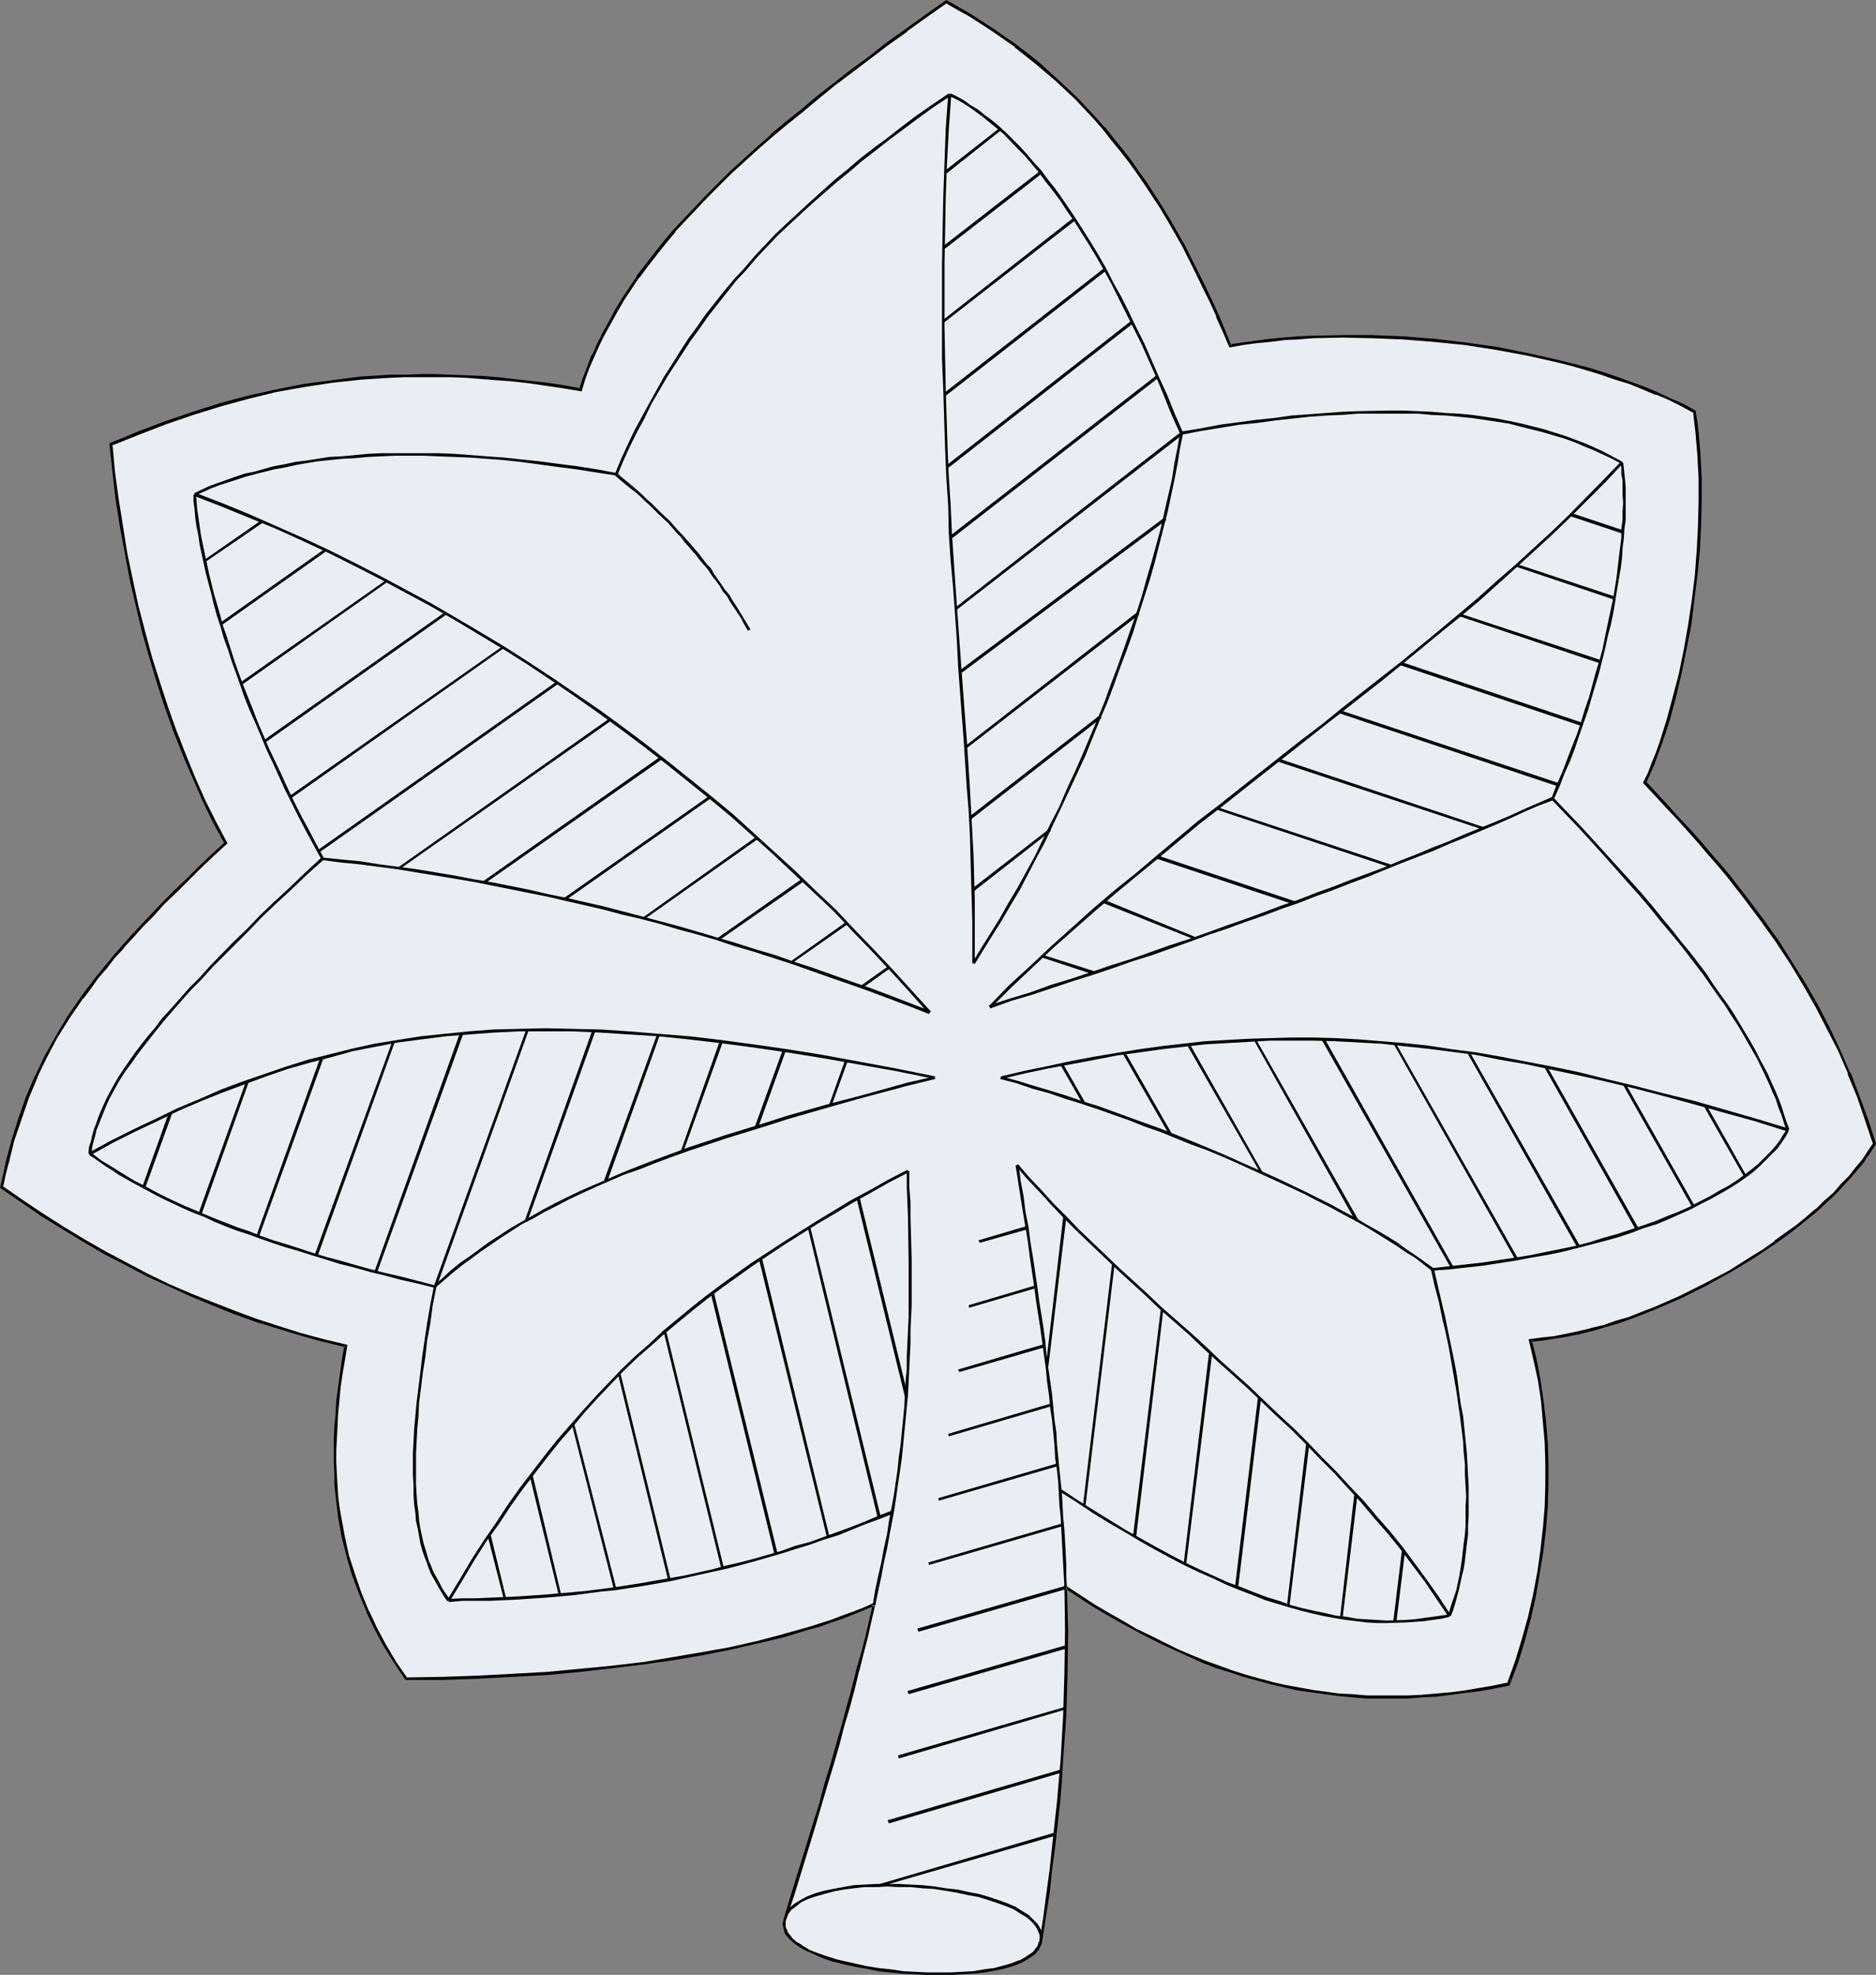 <?xml version="1.0" encoding="UTF-8" standalone="no"?>
<svg
   version="1.0"
   width="129.766mm"
   height="136.556mm"
   id="svg116"
   sodipodi:docname="Badge 086.wmf"
   xmlns:inkscape="http://www.inkscape.org/namespaces/inkscape"
   xmlns:sodipodi="http://sodipodi.sourceforge.net/DTD/sodipodi-0.dtd"
   xmlns="http://www.w3.org/2000/svg"
   xmlns:svg="http://www.w3.org/2000/svg">
  <rect width="100%" height="100%" fill="#808080" stroke="none"/>
  <sodipodi:namedview
     id="namedview116"
     pagecolor="#ffffff"
     bordercolor="#000000"
     borderopacity="0.25"
     inkscape:showpageshadow="2"
     inkscape:pageopacity="0.0"
     inkscape:pagecheckerboard="0"
     inkscape:deskcolor="#d1d1d1"
     inkscape:document-units="mm" />
  <defs
     id="defs1">
    <pattern
       id="WMFhbasepattern"
       patternUnits="userSpaceOnUse"
       width="6"
       height="6"
       x="0"
       y="0" />
  </defs>
  <path
     style="fill:#eaedf2;fill-opacity:1;fill-rule:evenodd;stroke:none"
     d="m 205.232,501.414 1.939,-6.302 1.939,-6.14 1.939,-5.979 1.778,-5.656 1.616,-5.656 1.616,-5.494 1.454,-5.332 1.454,-5.009 1.454,-5.009 1.454,-4.848 1.293,-4.686 1.131,-4.686 1.131,-4.525 1.131,-4.363 0.97,-4.201 0.97,-4.201 -2.747,1.131 -2.747,1.131 -2.747,1.131 -3.07,0.97 -2.909,0.97 -3.07,0.97 -6.464,1.777 -6.787,1.777 -6.949,1.616 -7.272,1.454 -7.595,1.293 -7.918,1.131 -8.08,0.97 -8.403,0.97 -8.726,0.646 -8.888,0.646 -9.05,0.485 -9.373,0.162 -9.534,0.162 -2.747,-4.201 -2.747,-4.363 -2.424,-4.525 -2.101,-4.363 -1.939,-4.686 -1.778,-4.848 -1.454,-4.848 -1.293,-5.171 -0.97,-5.332 -0.323,-2.585 -0.323,-2.909 -0.162,-2.747 -0.162,-2.909 -0.162,-3.07 v -3.07 l 0.162,-3.07 v -3.232 l 0.323,-3.393 0.323,-3.232 0.323,-3.555 0.485,-3.555 0.485,-3.555 0.646,-3.717 -5.818,-1.454 -5.818,-1.616 -5.818,-1.777 -5.818,-1.939 -5.818,-1.939 -5.656,-2.262 -5.818,-2.424 -5.656,-2.424 -5.656,-2.747 -5.494,-2.909 -5.494,-2.909 -5.656,-3.232 -5.333,-3.232 -5.494,-3.393 -5.171,-3.555 -5.333,-3.717 0.646,-3.232 0.808,-3.07 1.454,-5.979 1.778,-5.656 1.939,-5.494 2.262,-5.494 2.586,-5.171 2.909,-5.171 3.07,-5.171 1.778,-2.585 1.778,-2.585 1.939,-2.585 1.939,-2.585 2.262,-2.585 2.101,-2.747 2.424,-2.747 2.424,-2.747 2.586,-2.909 2.747,-2.747 2.909,-2.909 2.909,-3.07 3.07,-3.07 3.232,-3.07 3.555,-3.232 3.394,-3.393 -2.909,-5.494 -2.747,-5.494 -2.586,-5.817 -2.586,-6.14 -2.424,-6.14 -2.262,-6.14 -2.101,-6.464 -1.939,-6.625 -1.939,-6.787 -1.616,-6.625 -1.454,-6.948 -1.454,-6.948 -1.293,-7.11 -0.97,-6.948 -0.97,-7.272 -0.808,-7.11 7.272,-3.07 7.272,-2.585 7.11,-2.585 7.11,-2.101 7.11,-2.101 7.272,-1.616 7.434,-1.454 7.272,-0.97 7.595,-0.808 7.595,-0.485 3.878,-0.162 4.04,-0.162 h 3.878 l 4.04,0.162 4.04,0.162 4.04,0.162 4.202,0.485 4.202,0.323 4.202,0.485 4.363,0.485 4.363,0.808 4.525,0.646 0.97,-2.909 1.131,-3.07 1.293,-2.909 1.293,-2.909 1.454,-2.909 1.616,-2.909 1.616,-3.07 1.778,-2.909 1.939,-2.909 1.939,-2.909 2.262,-3.07 2.262,-2.909 2.424,-3.07 2.586,-2.909 2.747,-3.07 2.747,-2.909 2.909,-3.07 3.232,-3.232 3.232,-3.07 3.394,-3.232 3.555,-3.07 3.555,-3.393 3.878,-3.232 4.04,-3.232 4.202,-3.393 4.202,-3.555 4.525,-3.393 4.686,-3.555 4.848,-3.555 4.848,-3.555 5.171,-3.717 5.333,-3.717 3.232,1.777 3.07,1.777 5.979,3.878 5.818,4.04 5.494,4.363 5.333,4.686 5.01,4.848 4.848,5.171 2.424,2.585 2.262,2.747 2.262,2.909 2.262,2.747 2.101,3.07 2.101,2.909 4.04,6.302 1.939,3.232 3.878,6.787 1.778,3.555 1.778,3.555 1.778,3.555 1.778,3.717 1.778,3.878 1.616,3.878 1.616,3.878 3.394,-0.485 3.394,-0.485 3.555,-0.485 3.717,-0.323 3.717,-0.162 3.878,-0.323 7.757,-0.162 h 7.757 l 8.08,0.485 8.08,0.485 8.242,0.97 8.08,1.293 7.918,1.454 8.08,1.777 3.878,0.97 3.717,0.97 3.878,1.293 3.717,1.131 3.555,1.293 3.555,1.454 3.555,1.293 3.394,1.454 3.394,1.616 3.07,1.777 0.485,2.585 0.323,2.909 0.485,5.817 0.323,5.979 v 6.14 l -0.162,6.464 -0.485,6.302 -0.485,6.625 -0.808,6.464 -0.97,6.464 -1.131,6.464 -1.293,6.302 -1.454,6.302 -1.778,5.979 -1.778,5.656 -0.97,2.747 -1.131,2.585 -0.97,2.585 -1.131,2.585 3.07,3.232 2.909,3.07 2.909,3.07 2.747,3.07 2.586,3.07 2.586,2.909 2.586,3.07 2.424,2.909 4.525,5.817 4.363,5.656 4.04,5.656 3.717,5.656 3.394,5.656 3.232,5.656 2.909,5.656 2.747,5.817 2.586,5.979 2.424,5.979 2.262,5.979 2.101,6.302 -1.454,2.101 -1.454,2.262 -1.778,2.262 -1.778,2.262 -2.101,2.101 -2.101,2.262 -2.262,2.101 -2.424,2.101 -2.424,2.262 -2.747,1.939 -2.747,2.101 -2.747,2.101 -2.909,1.939 -2.909,1.939 -6.141,3.717 -6.464,3.555 -6.464,3.232 -6.626,2.909 -3.394,1.293 -3.232,1.293 -3.394,1.131 -3.394,0.97 -3.232,0.808 -3.232,0.808 -3.232,0.808 -3.232,0.485 -3.07,0.485 -3.07,0.323 1.131,5.171 1.131,5.171 0.808,5.332 0.646,5.494 0.323,5.494 0.162,5.494 v 5.656 l -0.162,5.656 -0.323,5.817 -0.808,5.656 -0.808,5.817 -1.131,5.817 -1.293,5.817 -1.616,5.817 -1.778,5.817 -1.939,5.817 -3.878,0.646 -3.878,0.808 -3.717,0.485 -3.878,0.485 -3.555,0.323 -3.717,0.323 -3.717,0.162 -3.717,0.162 h -3.555 l -3.555,-0.162 -3.717,-0.162 -3.555,-0.323 -3.555,-0.485 -3.555,-0.485 -3.555,-0.646 -3.555,-0.646 -3.394,-0.808 -3.555,-0.97 -3.555,-0.97 -3.555,-1.131 -3.555,-1.293 -3.394,-1.293 -3.717,-1.454 -3.394,-1.454 -3.555,-1.777 -3.555,-1.777 -3.717,-1.939 -3.555,-1.939 -3.717,-2.101 -3.555,-2.101 -3.717,-2.424 -3.717,-2.424 0.162,11.311 v 10.988 l -0.485,11.15 -0.646,11.311 -0.485,5.656 -0.485,5.656 -0.485,5.817 -0.646,5.979 -0.808,5.979 -0.808,6.14 -0.808,6.14 -0.97,6.302 -0.162,0.646 -0.323,0.646 -0.323,0.646 -0.485,0.485 -0.485,0.646 -0.646,0.485 -1.293,0.97 -1.778,0.97 -2.101,0.808 -2.101,0.485 -2.586,0.646 -2.586,0.485 -2.747,0.323 -2.909,0.162 -3.07,0.162 h -6.141 l -6.464,-0.323 -3.07,-0.323 -3.232,-0.485 -2.909,-0.485 -3.07,-0.485 -2.747,-0.646 -2.747,-0.808 -2.586,-0.808 -2.262,-0.808 -2.101,-0.97 -1.778,-0.97 -1.454,-1.131 -1.293,-0.97 -0.97,-1.293 -0.323,-0.485 -0.162,-0.646 -0.162,-0.646 v -0.646 -0.646 z"
     id="path1" />
  <path
     style="fill:#000000;fill-opacity:1;fill-rule:evenodd;stroke:none"
     d="m 205.555,501.576 2.101,-6.302 3.717,-12.119 1.778,-5.817 1.616,-5.494 1.616,-5.494 1.616,-5.332 1.454,-5.009 1.293,-5.009 1.454,-4.848 1.293,-4.848 v 0 l 1.131,-4.686 v 0.162 l 1.131,-4.525 v 0 l 1.131,-4.363 0.97,-4.363 1.131,-4.848 -3.232,1.454 -2.909,1.131 -2.747,0.97 -2.909,1.131 -3.07,0.97 -3.07,0.97 -6.464,1.777 h 0.162 l -6.787,1.777 -7.11,1.616 -7.272,1.293 -7.595,1.293 -7.757,1.293 -8.242,0.97 -8.403,0.808 -8.565,0.808 v 0 l -8.888,0.485 -9.05,0.485 -9.373,0.323 -9.534,0.162 0.323,0.162 -2.909,-4.201 -2.586,-4.363 -2.424,-4.525 -2.101,-4.525 v 0.162 l -1.939,-4.686 -1.616,-4.686 -1.616,-5.009 v 0.162 l -1.131,-5.171 -0.97,-5.332 -0.485,-2.747 -0.323,-2.747 -0.162,-2.909 v 0.162 l -0.162,-2.909 -0.162,-3.07 v -3.07 l 0.162,-3.07 0.162,-3.232 0.162,-3.393 v 0.162 l 0.323,-3.393 0.323,-3.555 0.485,-3.393 0.646,-3.717 0.646,-4.04 -6.141,-1.454 v 0 l -5.979,-1.616 -5.656,-1.777 -5.979,-1.939 -5.656,-2.101 -5.818,-2.262 -5.656,-2.262 v 0 l -5.656,-2.424 v 0 l -5.656,-2.747 -5.494,-2.909 -5.494,-2.909 -5.656,-3.232 -5.333,-3.232 -5.333,-3.393 -5.333,-3.555 -5.333,-3.717 0.162,0.323 0.646,-3.07 0.808,-3.232 v 0.162 l 1.454,-5.979 1.939,-5.656 1.939,-5.656 2.262,-5.332 -0.162,0.162 2.586,-5.332 2.747,-5.171 3.232,-5.171 1.778,-2.585 1.778,-2.585 v 0.162 l 1.939,-2.585 1.939,-2.747 2.262,-2.585 2.101,-2.747 2.424,-2.585 h -0.162 l 2.586,-2.747 2.586,-2.909 2.747,-2.747 2.747,-3.07 3.07,-2.909 3.07,-3.07 3.232,-3.232 3.394,-3.232 3.717,-3.393 -3.07,-5.817 -2.747,-5.494 v 0 l -2.586,-5.817 v 0 l -2.424,-5.979 -2.424,-6.14 -2.262,-6.302 -2.101,-6.464 -2.101,-6.625 -1.778,-6.625 v 0 l -1.778,-6.787 -1.454,-6.787 -1.454,-6.948 -1.131,-7.11 -1.131,-7.11 -0.97,-7.11 -0.646,-7.11 -0.323,0.323 7.272,-2.909 7.11,-2.747 7.11,-2.424 7.272,-2.262 7.11,-1.939 v 0 l 7.272,-1.777 7.272,-1.293 7.434,-1.131 7.434,-0.808 v 0 l 7.595,-0.485 3.878,-0.162 h 4.04 3.878 4.04 l 4.04,0.162 4.04,0.323 v 0 l 4.04,0.323 4.363,0.323 4.202,0.485 4.363,0.646 4.363,0.646 4.848,0.808 0.97,-3.232 1.131,-3.07 1.293,-2.909 v 0 l 1.293,-2.909 1.454,-2.909 1.616,-2.909 1.616,-2.909 1.778,-3.07 1.939,-2.909 1.939,-2.909 v 0.162 l 2.262,-3.07 2.262,-2.909 2.424,-3.07 2.586,-3.07 h -0.162 l 2.747,-2.909 2.909,-3.07 2.909,-3.07 3.07,-3.07 3.232,-3.232 3.394,-3.07 3.555,-3.232 3.717,-3.232 v 0 l 3.878,-3.232 4.04,-3.232 4.04,-3.393 4.363,-3.555 4.525,-3.393 4.686,-3.555 4.686,-3.555 5.01,-3.555 h -0.162 l 5.171,-3.717 5.333,-3.717 h -0.323 l 3.07,1.777 3.232,1.777 5.979,3.878 5.818,4.04 h -0.162 l 5.494,4.363 5.333,4.525 v 0 l 5.171,4.848 4.848,5.171 2.262,2.585 v 0 l 2.262,2.909 2.262,2.747 2.262,2.909 v 0 l 2.101,2.909 2.101,3.07 4.04,6.14 1.939,3.232 3.878,6.787 1.778,3.555 1.778,3.555 1.778,3.717 1.778,3.555 v 0 l 1.778,3.878 h -0.162 l 1.778,3.878 1.778,4.201 3.555,-0.646 3.555,-0.485 3.555,-0.323 3.717,-0.485 h -0.162 l 3.717,-0.162 3.878,-0.323 7.757,-0.162 7.757,0.162 8.08,0.323 8.08,0.646 v 0 l 8.08,0.808 8.242,1.293 7.918,1.454 7.918,1.777 3.878,0.97 v 0 l 3.878,1.131 3.717,1.131 3.717,1.293 3.717,1.131 3.555,1.454 3.394,1.454 v -0.162 l 3.394,1.454 -3.07,-2.101 v 0 l -3.555,-1.454 -3.555,-1.293 -3.555,-1.293 -3.878,-1.293 -3.717,-1.131 -3.878,-0.97 v 0 l -3.878,-0.97 -7.918,-1.777 -8.08,-1.616 -8.08,-1.131 -8.08,-0.97 h -0.162 l -8.08,-0.646 -8.08,-0.323 h -7.757 l -7.757,0.162 -3.878,0.162 -3.717,0.323 v 0 l -3.717,0.323 -3.555,0.485 -3.555,0.485 -3.394,0.485 0.485,0.323 -1.616,-4.04 -1.616,-3.878 v 0 l -1.778,-3.878 v 0 l -1.778,-3.717 -1.778,-3.555 -1.778,-3.555 -1.778,-3.555 -3.878,-6.787 -1.939,-3.232 -4.04,-6.302 -2.101,-2.909 -2.101,-3.07 v 0 l -2.262,-2.909 -2.262,-2.747 -2.262,-2.909 h -0.162 l -2.262,-2.585 -4.848,-5.171 -5.171,-4.848 v 0 l -5.171,-4.686 -5.656,-4.363 v 0 L 259.853,7.595 253.873,3.717 250.803,1.939 247.409,0 l -5.494,3.878 -5.171,3.717 v 0 l -5.01,3.555 -4.686,3.717 -4.686,3.393 -4.525,3.555 -4.363,3.393 -4.04,3.393 -4.04,3.232 -3.878,3.232 v 0.162 l -3.717,3.232 -3.555,3.232 -3.394,3.07 -3.232,3.232 -3.07,3.07 -2.909,3.07 -2.909,3.07 -2.747,2.909 v 0 l -2.586,3.07 -2.424,3.07 -2.262,2.909 -2.262,2.909 v 0.162 l -1.939,2.909 -1.939,2.909 -1.778,2.909 -1.616,3.07 -1.616,2.909 -1.454,2.909 -1.293,2.909 h -0.162 l -1.131,3.07 -1.131,2.909 -0.97,2.909 0.323,-0.162 -4.363,-0.808 -4.363,-0.646 -4.363,-0.485 -4.363,-0.485 -4.202,-0.485 -4.04,-0.323 h -0.162 l -4.04,-0.162 -4.04,-0.162 -4.04,-0.162 h -3.878 l -4.04,0.162 h -3.878 l -7.595,0.485 h -0.162 l -7.434,0.97 -7.434,0.97 -7.272,1.454 -7.272,1.616 v 0 l -7.272,1.939 -7.11,2.262 -7.11,2.424 -7.272,2.747 -7.434,3.07 0.808,7.595 0.808,7.11 1.131,7.11 1.293,6.948 1.293,6.948 1.616,6.948 1.616,6.787 v 0 l 1.939,6.787 1.939,6.464 2.101,6.464 2.262,6.302 2.424,6.14 2.586,5.979 v 0 l 2.586,5.979 v 0 l 2.747,5.656 2.909,5.332 0.162,-0.323 -3.555,3.232 -3.394,3.232 -3.232,3.232 -3.232,3.07 -2.909,2.909 -2.747,2.909 -2.747,2.909 -2.586,2.747 -2.586,2.909 v 0 l -2.262,2.585 -2.262,2.747 -2.101,2.585 -2.101,2.747 -1.939,2.585 v 0 l -1.778,2.585 -1.778,2.585 -3.07,5.171 -2.909,5.171 -2.424,5.171 -0.162,0.162 -2.262,5.332 -1.939,5.494 -1.778,5.656 -1.616,5.979 V 303.951 L 0.808,307.021 0,310.415 l 5.656,3.878 5.171,3.555 5.494,3.393 5.333,3.232 5.494,3.232 5.656,2.909 5.494,2.909 5.656,2.585 v 0 l 5.656,2.585 v 0 l 5.818,2.424 5.656,2.262 5.818,2.101 5.818,1.777 5.818,1.777 5.818,1.616 h 0.162 l 5.818,1.454 -0.323,-0.485 -0.646,3.878 -0.485,3.555 -0.485,3.555 -0.485,3.393 -0.162,3.393 v 0 l -0.323,3.393 -0.162,3.232 v 3.07 3.07 l 0.162,3.07 v 2.909 0 l 0.323,2.909 0.323,2.747 0.323,2.747 0.97,5.332 1.293,5.009 v 0.162 l 1.454,4.848 1.778,4.686 1.939,4.686 v 0.162 l 2.101,4.363 2.424,4.525 2.747,4.363 2.909,4.363 h 9.696 l 9.373,-0.323 9.05,-0.485 8.888,-0.485 h 0.162 l 8.565,-0.808 8.403,-0.97 8.08,-0.97 7.918,-1.131 7.595,-1.293 7.272,-1.454 7.11,-1.616 6.787,-1.616 v 0 l 6.302,-1.939 3.07,-0.808 3.07,-1.131 2.909,-0.97 2.909,-1.131 2.747,-1.131 2.747,-1.131 -0.485,-0.323 -0.97,4.201 -0.97,4.201 -1.131,4.363 v 0 l -1.293,4.363 v 0.162 l -1.131,4.525 v 0 l -1.293,4.686 -1.293,4.848 -1.454,5.009 -1.454,5.171 -1.616,5.171 -1.454,5.494 -1.778,5.656 -1.778,5.817 -3.717,11.958 -1.939,6.464 z"
     id="path2" />
  <path
     style="fill:#000000;fill-opacity:1;fill-rule:evenodd;stroke:none"
     d="m 436.32,104.549 v 0 l 3.232,1.616 3.232,1.777 -0.162,-0.323 0.323,2.747 0.323,2.747 0.485,5.817 v 0 l 0.323,5.979 v 6.14 l -0.162,6.464 -0.323,6.302 v 0 l -0.485,6.464 -0.808,6.625 -0.97,6.464 -1.131,6.464 -1.293,6.302 -1.616,6.14 v 0 l -1.616,5.979 -1.778,5.656 -0.97,2.747 -1.131,2.747 -0.97,2.585 v 0 l -1.293,2.585 6.141,6.625 2.909,3.07 2.747,3.07 v 0 l 2.586,2.909 2.586,3.07 2.586,2.909 2.424,2.909 4.525,5.817 4.363,5.817 v 0 l 4.04,5.656 3.717,5.656 3.394,5.656 3.232,5.656 2.909,5.656 2.909,5.656 v 0 l 2.586,5.979 h -0.162 l 2.424,5.817 2.101,6.14 2.101,6.302 0.162,-0.323 -1.454,2.101 -1.454,2.262 v 0 l -1.778,2.101 -1.778,2.262 v 0 l -2.101,2.101 -1.939,2.262 -2.424,2.101 -2.262,2.262 v -0.162 l -2.586,2.262 -2.586,2.101 -2.747,1.939 -2.909,2.101 h 0.162 l -2.909,2.101 -2.909,1.777 -6.141,3.878 -6.464,3.393 -6.464,3.232 v 0 l -6.626,2.909 v 0 l -3.394,1.293 -3.232,1.293 -3.394,0.97 -3.232,1.131 -3.394,0.808 h 0.162 l -3.394,0.808 -3.07,0.646 -3.232,0.646 -3.07,0.323 -3.555,0.485 1.293,5.494 1.131,5.171 0.808,5.332 0.485,5.494 v 0 l 0.485,5.494 0.162,5.494 v 5.656 l -0.162,5.656 -0.485,5.817 v -0.162 l -0.646,5.817 -0.808,5.656 -1.131,5.979 -1.293,5.656 v 0 l -1.616,5.817 -1.778,5.817 -2.101,5.817 0.323,-0.323 -3.878,0.808 -3.717,0.646 -3.878,0.646 -3.717,0.485 -3.717,0.323 -3.717,0.323 h 0.162 l -3.717,0.162 h -3.717 -3.555 -3.555 l -3.717,-0.323 h 0.162 l -3.555,-0.162 -3.555,-0.485 -3.555,-0.485 -3.555,-0.646 -3.555,-0.646 -3.555,-0.808 h 0.162 l -3.717,-0.97 -3.394,-0.97 -3.555,-1.131 -3.555,-1.293 -3.555,-1.293 -3.555,-1.454 v 0 l -3.394,-1.454 v 0 l -3.555,-1.777 -3.555,-1.777 -3.717,-1.777 -3.555,-2.101 -3.717,-2.101 -3.555,-2.101 -3.717,-2.424 -4.202,-2.747 0.162,11.958 -0.162,10.988 -0.323,11.15 -0.646,11.311 -0.485,5.656 v 0 l -0.485,5.656 -0.646,5.817 -0.646,5.979 -0.646,5.979 -0.808,5.979 -0.808,6.14 -0.97,6.302 v 0 l -0.323,0.646 -0.162,0.646 v 0 l -0.323,0.646 v -0.162 l -0.485,0.646 -0.485,0.646 0.162,-0.162 -0.646,0.485 v 0 l -1.454,0.97 -1.616,0.97 v -0.162 l -1.939,0.808 -2.262,0.646 v 0 l -2.424,0.646 -2.586,0.323 -2.747,0.485 v 0 l -2.909,0.162 -3.07,0.162 h -6.141 l -6.464,-0.323 h 0.162 l -3.232,-0.485 -3.07,-0.323 -3.07,-0.485 -2.909,-0.646 -2.909,-0.646 -2.747,-0.646 h 0.162 l -2.586,-0.808 -2.262,-0.808 v 0 l -2.101,-0.808 h 0.162 l -1.939,-1.131 h 0.162 l -1.616,-0.97 v 0 l -1.293,-1.131 h 0.162 l -0.97,-1.131 v 0 l -0.323,-0.646 0.162,0.162 -0.323,-0.646 v 0 l -0.162,-0.485 v -0.808 0.162 -0.646 0 l 0.162,-0.646 -0.646,-0.162 -0.162,0.646 -0.162,0.808 0.162,0.646 0.162,0.808 0.162,0.485 v 0.162 l 0.323,0.646 0.97,1.131 v 0 l 1.293,1.131 v 0 l 1.616,1.131 v 0 l 1.778,0.97 h 0.162 l 2.101,0.97 v 0 l 2.262,0.97 2.424,0.808 h 0.162 l 2.586,0.646 2.909,0.646 2.909,0.485 3.07,0.646 3.07,0.323 3.232,0.323 v 0 l 6.464,0.323 h 6.141 l 3.07,-0.162 2.909,-0.162 h 0.162 l 2.747,-0.323 2.586,-0.485 2.424,-0.485 v 0 l 2.262,-0.646 2.101,-0.808 v 0 l 1.778,-0.97 1.454,-0.97 v 0 l 0.646,-0.485 0.485,-0.646 0.485,-0.485 v -0.162 l 0.323,-0.646 0.323,-0.646 0.162,-0.646 v -0.162 l 0.97,-6.302 0.97,-6.14 0.646,-6.14 0.808,-5.979 0.646,-5.817 0.646,-5.817 0.485,-5.817 v 0 l 0.323,-5.656 0.808,-11.311 0.323,-11.15 0.162,-10.988 -0.323,-11.311 -0.485,0.323 3.717,2.424 3.717,2.424 3.555,2.101 3.717,2.101 3.555,1.939 3.717,1.939 3.555,1.777 3.555,1.616 v 0 l 3.555,1.616 v 0 l 3.555,1.616 3.394,1.293 3.717,1.131 3.394,1.131 3.555,0.97 3.555,0.97 v 0 l 3.555,0.808 3.555,0.808 3.555,0.485 3.555,0.485 3.555,0.485 3.555,0.323 v 0 l 3.717,0.323 h 3.555 3.555 3.717 l 3.717,-0.323 v 0 l 3.717,-0.162 3.717,-0.485 3.717,-0.485 3.878,-0.485 3.717,-0.646 4.04,-0.808 2.262,-5.979 1.778,-5.817 1.616,-5.979 v 0 l 1.293,-5.817 0.97,-5.817 0.97,-5.817 0.646,-5.656 v 0 l 0.485,-5.817 0.162,-5.656 v -5.656 l -0.162,-5.494 -0.485,-5.494 v -0.162 l -0.646,-5.332 -0.808,-5.494 -0.97,-5.171 -1.293,-5.171 -0.162,0.485 3.07,-0.323 3.07,-0.485 3.07,-0.485 3.232,-0.646 3.232,-0.808 h 0.162 l 3.232,-0.97 3.394,-0.97 3.232,-1.131 3.394,-1.293 3.232,-1.293 v 0 l 6.787,-2.909 v 0 l 6.464,-3.232 6.464,-3.555 6.141,-3.717 2.909,-1.939 2.909,-1.939 v 0 l 2.909,-2.101 2.747,-2.101 2.586,-2.101 2.586,-2.101 v 0 l 2.424,-2.262 2.262,-2.101 2.101,-2.262 1.939,-2.101 v 0 l 1.939,-2.262 1.778,-2.101 v -0.162 l 1.454,-2.101 1.454,-2.262 -2.101,-6.464 -2.262,-6.14 -2.262,-5.979 h -0.162 l -2.586,-5.979 v 0 l -2.747,-5.817 -2.909,-5.656 -3.232,-5.656 -3.555,-5.656 -3.555,-5.656 -4.04,-5.656 v 0 l -4.363,-5.817 -4.525,-5.817 -2.424,-2.909 -2.586,-2.909 -2.586,-3.07 -2.586,-2.909 v 0 l -2.909,-3.07 -2.747,-3.07 -5.979,-6.464 v 0.485 l 1.131,-2.585 v 0 l 1.131,-2.585 0.97,-2.747 0.97,-2.585 1.939,-5.817 1.616,-5.979 v 0 l 1.454,-6.14 1.293,-6.302 1.293,-6.464 0.808,-6.625 0.808,-6.464 0.646,-6.464 v -0.162 l 0.323,-6.302 0.162,-6.464 v -6.14 l -0.323,-5.979 v -0.162 l -0.485,-5.817 -0.323,-2.747 -0.485,-2.909 -3.232,-1.777 -3.394,-1.454 v 0 l -3.394,-1.616 z"
     id="path3" />
  <path
     style="fill:#000000;fill-opacity:1;fill-rule:evenodd;stroke:none"
     d="m 228.825,419.488 0.808,-3.878 0.808,-3.717 0.646,-3.555 0.808,-3.555 0.646,-3.555 0.646,-3.393 0.646,-3.393 0.485,-3.393 0.485,-3.393 0.485,-3.232 0.485,-3.393 0.323,-3.232 0.323,-3.393 0.323,-3.232 0.323,-3.393 0.323,-3.393 0.162,-3.232 0.162,-3.393 0.162,-3.393 0.162,-3.232 v -3.555 l 0.162,-3.393 0.162,-3.555 v -10.988 l -0.323,-11.473 v -4.04 l -0.323,-4.04 v -4.04 h -0.646 v 4.04 l 0.162,4.04 0.162,4.04 0.162,11.473 v 10.988 3.555 l -0.162,3.393 -0.162,3.555 -0.162,3.232 v 3.393 l -0.323,3.393 -0.162,3.232 -0.162,3.232 -0.323,3.393 -0.323,3.232 -0.323,3.393 -0.485,3.232 -0.323,3.393 -0.485,3.232 -0.485,3.393 -0.646,3.393 -0.646,3.393 -0.485,3.393 -0.808,3.555 -0.646,3.555 -0.808,3.555 -0.808,3.717 -0.646,3.878 z"
     id="path4" />
  <path
     style="fill:#000000;fill-opacity:1;fill-rule:evenodd;stroke:none"
     d="m 237.229,305.728 -5.01,2.585 -4.848,2.747 -4.848,2.585 -4.525,2.747 -4.525,2.747 -4.363,2.747 -4.363,2.747 -8.403,5.494 -7.918,5.656 -3.878,2.909 -3.878,3.07 -3.717,3.07 -3.717,3.07 -3.394,3.232 -3.717,3.232 -3.555,3.393 -3.394,3.555 -3.394,3.555 -3.232,3.555 -3.394,3.878 -3.394,3.878 -3.232,4.04 -3.232,4.201 -3.232,4.201 -3.232,4.525 -3.07,4.686 -3.232,4.686 -3.232,5.009 -3.07,5.171 -3.232,5.332 0.646,0.323 3.232,-5.332 3.07,-5.171 3.07,-4.848 3.394,-4.686 3.07,-4.686 3.232,-4.525 3.232,-4.201 3.232,-4.201 3.232,-4.04 3.394,-3.878 3.232,-3.878 3.232,-3.555 3.394,-3.555 3.394,-3.555 3.555,-3.393 3.717,-3.232 3.394,-3.07 3.717,-3.07 3.717,-3.07 3.878,-3.07 3.878,-2.909 7.918,-5.656 8.242,-5.494 4.363,-2.747 4.363,-2.747 4.686,-2.747 4.525,-2.747 4.686,-2.585 4.848,-2.747 5.01,-2.585 z"
     id="path5" />
  <path
     style="fill:#000000;fill-opacity:1;fill-rule:evenodd;stroke:none"
     d="m 233.189,394.765 -3.717,1.454 -3.394,1.454 -3.717,1.454 -3.555,1.293 -3.555,1.293 -3.555,1.293 -3.717,0.97 -3.555,1.293 -7.272,2.101 -3.717,0.97 -3.555,0.808 -3.555,0.97 -7.272,1.616 -3.717,0.646 -3.717,0.646 -3.555,0.646 -7.272,1.131 -3.717,0.485 -3.717,0.485 -3.555,0.323 -3.717,0.323 -3.555,0.323 -7.272,0.485 -3.555,0.162 -3.555,0.162 -3.717,0.162 h -3.555 l -3.555,0.162 v 0.808 l 3.555,-0.323 h 3.555 3.717 l 3.555,-0.162 3.555,-0.162 7.272,-0.485 3.717,-0.323 3.555,-0.323 3.717,-0.485 3.717,-0.485 3.555,-0.323 7.272,-1.131 3.717,-0.646 3.717,-0.646 3.555,-0.808 7.272,-1.616 3.717,-0.808 3.717,-0.97 3.555,-0.97 7.272,-2.101 3.555,-1.131 3.717,-1.131 3.555,-1.293 3.717,-1.131 3.555,-1.454 3.555,-1.454 3.555,-1.293 3.717,-1.454 z"
     id="path6" />
  <path
     style="fill:#000000;fill-opacity:1;fill-rule:evenodd;stroke:none"
     d="m 117.645,418.034 -0.808,-1.131 -0.808,-1.131 -0.646,-1.131 -0.646,-1.293 -1.454,-2.585 -0.485,-1.293 -0.646,-1.454 -0.485,-1.616 -0.485,-1.616 -0.485,-1.616 -0.808,-3.717 -0.323,-2.101 -0.162,-2.101 -0.323,-2.262 -0.162,-2.262 -0.162,-2.585 v -2.585 -5.817 l 0.162,-3.07 0.162,-3.232 0.323,-3.393 0.162,-3.555 0.485,-3.717 0.485,-4.04 0.646,-4.04 0.485,-4.363 0.808,-4.363 0.646,-4.848 0.97,-4.848 -0.646,-0.162 -0.97,5.009 -0.808,4.686 -0.646,4.363 -0.646,4.363 -0.485,4.201 -0.485,3.878 -0.485,3.878 -0.323,3.555 -0.323,3.393 -0.162,3.232 -0.162,3.07 v 5.817 l 0.162,2.585 v 2.585 l 0.162,2.424 0.323,2.262 0.162,2.101 0.485,2.101 0.646,3.717 0.485,1.778 0.485,1.454 0.646,1.616 0.485,1.454 0.646,1.616 1.454,2.585 0.646,1.131 0.646,1.131 0.808,1.293 0.808,1.131 z"
     id="path7" />
  <path
     style="fill:#000000;fill-opacity:1;fill-rule:evenodd;stroke:none"
     d="m 113.766,335.946 -4.363,-1.131 -4.363,-1.131 -4.202,-0.97 -3.878,-0.97 -4.04,-1.131 -3.878,-1.131 -3.717,-0.97 -3.717,-1.131 -3.394,-1.131 -3.555,-1.131 -3.232,-0.97 -3.232,-1.131 -3.232,-1.293 -2.909,-0.97 -2.909,-1.131 -2.909,-1.131 -2.747,-1.131 -2.586,-1.131 -2.424,-0.97 -2.424,-1.131 -2.424,-1.131 -2.262,-1.131 -2.101,-1.131 -2.101,-1.131 -1.939,-0.97 -3.717,-2.262 -1.778,-1.131 -1.616,-0.97 -1.616,-0.97 -1.454,-1.131 -1.293,-0.97 v 0 l -0.485,0.646 v 0 l 1.293,0.808 1.616,1.131 1.616,1.131 1.616,0.97 1.616,1.131 3.717,2.101 2.101,1.131 2.101,1.131 2.101,1.131 2.262,1.131 2.424,1.131 2.424,1.131 2.586,1.131 2.586,0.97 2.747,1.293 2.747,1.131 2.909,1.131 3.07,0.97 3.07,1.131 3.232,1.131 3.394,1.131 3.394,0.97 3.555,1.131 3.717,1.131 3.555,1.131 3.878,0.97 4.04,1.131 4.04,0.97 4.202,1.131 4.363,0.97 4.525,1.131 z"
     id="path8" />
  <path
     style="fill:#000000;fill-opacity:1;fill-rule:evenodd;stroke:none"
     d="m 23.917,301.527 0.162,-1.616 0.323,-1.454 0.485,-1.616 0.323,-1.454 0.646,-1.616 0.646,-1.616 1.293,-3.232 0.808,-1.777 0.97,-1.778 0.97,-1.777 1.131,-1.939 1.293,-1.939 1.454,-1.939 1.454,-2.101 1.616,-2.101 1.778,-2.262 1.778,-2.262 2.101,-2.585 2.101,-2.424 2.262,-2.585 2.424,-2.747 2.747,-2.747 2.747,-3.07 6.141,-6.14 3.394,-3.393 3.394,-3.555 3.717,-3.555 4.04,-3.717 4.04,-3.878 4.525,-4.04 -0.646,-0.485 -4.363,4.04 -4.04,3.878 -4.04,3.717 -3.717,3.555 -3.394,3.555 -3.394,3.232 -6.141,6.302 -2.747,3.07 -2.747,2.747 -2.424,2.747 -2.262,2.585 -2.262,2.424 -1.939,2.585 -1.939,2.262 -1.778,2.262 -1.616,2.101 -1.454,2.101 -1.454,2.101 -1.293,1.939 -1.131,1.939 -0.97,1.777 -0.97,1.778 -0.808,1.777 -0.808,1.777 -0.646,1.616 -0.485,1.454 -0.646,1.616 -0.485,1.777 -0.323,1.454 -0.485,1.454 -0.162,1.778 z"
     id="path9" />
  <path
     style="fill:#000000;fill-opacity:1;fill-rule:evenodd;stroke:none"
     d="m 84.678,224.287 -2.101,-3.878 -1.939,-3.717 -1.939,-3.555 -1.778,-3.555 -1.778,-3.717 -1.616,-3.555 -1.616,-3.393 -1.616,-3.393 -1.454,-3.393 -1.454,-3.393 -1.293,-3.393 -1.293,-3.232 -1.293,-3.232 -1.131,-3.07 -1.131,-3.232 -0.97,-3.07 -0.97,-3.07 -0.97,-2.747 -0.808,-3.07 -0.808,-2.747 -0.808,-2.747 -1.293,-5.332 -1.616,-7.595 -0.485,-2.424 -0.323,-2.262 -0.323,-2.262 -0.323,-2.101 -0.162,-2.101 -0.162,-1.777 h -0.646 v 1.777 l 0.323,2.262 0.162,2.101 0.323,2.262 0.485,2.262 0.323,2.424 1.616,7.433 1.454,5.494 0.646,2.747 0.808,2.909 0.97,2.909 0.808,2.909 1.131,3.07 0.97,3.07 1.131,3.07 1.131,3.232 1.131,3.232 1.293,3.232 1.454,3.232 1.454,3.393 1.454,3.555 1.616,3.393 1.616,3.555 1.616,3.555 1.778,3.555 1.778,3.555 1.939,3.717 1.939,3.555 2.101,3.878 z"
     id="path10" />
  <path
     style="fill:#000000;fill-opacity:1;fill-rule:evenodd;stroke:none"
     d="m 51.066,129.434 v 0 l 1.939,-0.808 2.101,-0.97 2.101,-0.808 4.525,-1.454 2.424,-0.808 2.424,-0.646 5.171,-1.293 2.747,-0.485 2.909,-0.646 2.747,-0.485 3.07,-0.485 3.07,-0.323 3.232,-0.323 3.232,-0.162 3.394,-0.323 3.394,-0.162 3.717,-0.162 h 7.434 l 4.04,0.162 4.04,0.162 4.202,0.162 4.202,0.323 4.363,0.323 4.525,0.485 4.848,0.646 4.686,0.646 5.01,0.646 5.171,0.808 5.333,0.808 v -0.646 l -5.171,-0.97 -5.171,-0.808 -5.01,-0.646 -4.848,-0.646 -4.686,-0.485 -4.525,-0.485 -4.525,-0.323 -4.202,-0.323 -4.202,-0.323 -4.04,-0.162 h -4.04 -7.434 -3.717 l -3.394,0.162 -3.394,0.323 -3.394,0.323 -3.232,0.162 -3.07,0.485 -3.07,0.485 -2.747,0.323 -2.909,0.646 -2.747,0.485 -5.171,1.454 -2.424,0.485 -2.424,0.808 -4.525,1.616 -2.262,0.808 -2.101,0.97 -1.939,0.97 v 0 z"
     id="path11" />
  <path
     style="fill:#000000;fill-opacity:1;fill-rule:evenodd;stroke:none"
     d="m 161.438,124.101 v 0 l 1.616,-3.878 1.778,-3.878 1.778,-3.555 1.939,-3.555 1.778,-3.717 4.04,-6.948 2.101,-3.232 2.101,-3.232 2.101,-3.232 2.262,-3.07 2.262,-3.232 4.848,-6.14 2.424,-3.07 2.586,-2.747 2.586,-3.07 2.747,-2.909 2.747,-2.909 2.909,-2.747 6.141,-5.656 6.464,-5.656 3.394,-2.747 3.394,-2.909 3.555,-2.747 3.717,-2.909 3.717,-2.747 3.878,-2.909 4.04,-2.909 4.202,-2.747 -0.485,-0.646 -4.04,2.747 -4.202,2.909 -3.878,2.909 -3.717,2.909 -3.717,2.747 -3.555,2.747 -3.394,2.909 -3.394,2.747 -6.464,5.817 -6.141,5.656 -2.909,2.747 -2.747,2.909 -2.747,2.909 -2.586,3.07 -2.586,2.747 -2.586,3.07 -4.848,6.14 -2.262,3.232 -2.262,3.07 -2.101,3.232 -2.101,3.393 -2.101,3.232 -3.878,6.948 -1.939,3.555 -1.939,3.555 -1.778,3.717 -1.778,3.878 -1.616,3.878 v 0 z"
     id="path12" />
  <path
     style="fill:#000000;fill-opacity:1;fill-rule:evenodd;stroke:none"
     d="m 248.056,25.046 1.778,0.808 1.778,0.97 1.778,1.131 1.778,1.293 1.778,1.293 1.778,1.454 1.778,1.454 1.939,1.616 3.555,3.717 1.939,1.939 1.778,2.101 1.778,2.101 1.778,2.424 1.939,2.424 1.939,2.585 1.778,2.747 1.939,2.747 1.939,3.07 1.939,3.07 1.939,3.232 1.939,3.393 1.939,3.555 1.939,3.878 1.939,3.878 1.939,3.878 2.101,4.201 3.878,8.726 1.939,4.686 1.939,4.848 2.262,5.009 0.808,-0.162 -2.262,-5.171 -1.939,-4.848 -2.101,-4.525 -3.878,-8.887 -2.101,-4.201 -1.939,-4.04 -1.939,-3.878 -2.101,-3.717 -1.778,-3.555 -1.939,-3.393 -1.939,-3.232 -1.939,-3.07 -1.939,-3.07 -1.939,-2.909 -1.778,-2.585 -1.939,-2.747 -1.939,-2.424 -1.778,-2.424 -1.939,-2.101 -1.778,-2.101 -1.939,-2.101 -3.555,-3.555 -1.939,-1.777 -1.778,-1.454 -1.778,-1.293 -1.778,-1.454 -1.939,-1.131 -1.778,-1.293 -1.778,-0.97 -1.616,-0.808 z"
     id="path13" />
  <path
     style="fill:#000000;fill-opacity:1;fill-rule:evenodd;stroke:none"
     d="m 308.979,113.598 5.01,-0.97 5.01,-0.808 4.848,-0.808 4.848,-0.485 4.686,-0.646 4.525,-0.485 4.363,-0.485 4.363,-0.323 4.202,-0.162 4.202,-0.323 h 8.08 3.878 3.717 l 3.555,0.323 3.717,0.162 6.787,0.646 3.232,0.485 3.232,0.485 3.232,0.485 3.07,0.808 5.818,1.454 5.494,1.616 2.747,0.97 2.586,1.131 2.424,0.97 2.424,1.131 2.424,1.131 2.424,1.293 0.323,-0.485 -2.424,-1.293 -2.424,-1.293 -2.424,-1.131 -2.586,-1.131 -2.586,-0.97 -2.586,-0.97 -5.656,-1.777 -5.818,-1.454 -3.07,-0.646 -3.232,-0.646 -3.232,-0.485 -3.394,-0.485 -3.394,-0.323 -3.394,-0.162 -3.717,-0.323 -3.555,-0.162 -3.717,-0.162 h -3.878 l -8.08,0.162 -4.202,0.162 -4.202,0.323 -4.363,0.323 -4.525,0.323 -4.525,0.646 -4.686,0.485 -4.848,0.646 -4.848,0.646 -5.01,0.97 -5.01,0.808 z"
     id="path14" />
  <path
     style="fill:#000000;fill-opacity:1;fill-rule:evenodd;stroke:none"
     d="m 423.715,121.031 0.162,1.293 v 1.616 l 0.323,1.616 v 1.777 2.101 l 0.162,1.939 -0.162,2.262 v 2.262 l -0.323,2.262 v 2.424 l -0.323,2.585 -0.323,2.585 -0.323,2.747 -0.323,2.747 -0.485,2.909 -0.485,2.909 -0.646,2.909 -0.646,3.07 -0.646,3.07 -0.646,3.232 -0.808,3.07 -0.97,3.07 -1.778,6.625 -1.131,3.232 -0.97,3.232 -1.131,3.393 -1.293,3.232 -1.293,3.393 -1.293,3.393 -1.454,3.232 -1.293,3.393 v 0 l 0.646,0.162 v 0 l 1.454,-3.232 1.293,-3.393 1.454,-3.232 1.293,-3.393 1.131,-3.393 1.131,-3.232 1.131,-3.232 0.97,-3.393 1.939,-6.464 0.808,-3.232 0.808,-3.232 0.646,-3.07 0.808,-3.07 0.646,-3.07 0.485,-2.909 0.485,-3.07 0.485,-2.909 0.485,-2.747 0.323,-2.585 0.162,-2.747 0.323,-2.424 0.162,-2.585 0.323,-2.262 v -2.262 -2.262 -1.939 -2.101 l -0.162,-1.777 -0.162,-1.778 -0.162,-1.454 -0.162,-1.454 z"
     id="path15" />
  <path
     style="fill:#000000;fill-opacity:1;fill-rule:evenodd;stroke:none"
     d="m 405.616,208.936 7.272,7.595 3.394,3.717 3.232,3.555 6.141,6.948 2.909,3.232 2.747,3.232 2.586,3.232 2.586,3.07 2.424,2.909 2.262,2.909 2.101,2.747 2.101,2.747 3.717,5.332 1.778,2.424 1.616,2.585 1.616,2.424 1.454,2.424 1.293,2.262 1.293,2.262 1.293,2.262 2.101,4.363 0.97,2.101 0.808,1.939 0.97,2.101 0.646,2.101 0.808,1.939 0.646,2.101 0.646,1.939 0.808,-0.162 -0.808,-2.101 -0.646,-1.939 -0.646,-2.101 -0.808,-2.101 -0.808,-1.939 -0.97,-2.101 -0.97,-2.262 -2.262,-4.201 -1.131,-2.262 -1.293,-2.262 -1.454,-2.424 -1.454,-2.424 -1.454,-2.424 -1.616,-2.424 -1.778,-2.424 -1.939,-2.747 -1.778,-2.747 -2.101,-2.747 -2.101,-2.747 -2.424,-2.909 -2.262,-2.909 -2.586,-3.07 -2.586,-3.232 -2.747,-3.232 -2.909,-3.232 -6.302,-6.948 -3.232,-3.555 -3.394,-3.717 -7.272,-7.595 z"
     id="path16" />
  <path
     style="fill:#000000;fill-opacity:1;fill-rule:evenodd;stroke:none"
     d="m 467.185,295.064 -0.97,1.454 -0.97,1.616 -1.131,1.454 -1.293,1.454 -1.454,1.454 -1.616,1.616 -1.778,1.454 -1.939,1.454 -1.939,1.454 -2.262,1.454 -2.424,1.293 -2.424,1.454 -2.586,1.293 -2.747,1.454 -2.909,1.293 -2.909,1.131 -3.07,1.293 -3.232,1.131 -3.394,1.131 -3.394,1.131 -3.555,0.97 -3.555,1.131 -3.717,0.97 -3.878,0.808 -4.04,0.808 -3.878,0.808 -4.04,0.646 -8.565,1.293 -4.363,0.485 -4.363,0.485 -4.363,0.485 v 0 0.646 h 0.162 l 4.363,-0.323 4.363,-0.485 4.363,-0.485 8.403,-1.293 4.202,-0.808 3.878,-0.646 4.04,-0.808 3.878,-0.97 3.717,-0.97 3.717,-0.97 3.555,-0.97 3.394,-1.131 3.394,-1.293 3.232,-0.97 3.07,-1.293 2.909,-1.293 2.909,-1.293 2.747,-1.454 2.586,-1.293 2.586,-1.454 2.262,-1.293 2.262,-1.454 2.101,-1.454 1.939,-1.454 1.778,-1.616 1.616,-1.616 1.454,-1.454 1.454,-1.454 1.131,-1.616 0.97,-1.454 0.808,-1.454 z"
     id="path17" />
  <path
     style="fill:#000000;fill-opacity:1;fill-rule:evenodd;stroke:none"
     d="m 374.104,331.745 0.97,4.363 1.131,4.201 0.808,4.04 0.97,4.04 0.808,3.878 0.646,3.717 0.646,3.717 0.646,3.717 0.485,3.393 0.485,3.393 0.808,6.464 0.162,3.07 0.323,2.909 v 2.909 l 0.162,2.909 0.162,2.585 -0.162,2.747 v 2.424 2.585 l -0.162,2.262 -0.323,2.262 -0.485,4.363 -0.323,2.101 -0.323,1.939 -0.808,3.878 -0.485,1.454 -0.646,1.778 -0.485,1.616 -0.485,1.616 0.646,0.323 0.646,-1.616 0.485,-1.616 0.485,-1.778 0.485,-1.777 0.808,-3.717 0.485,-1.939 0.323,-2.101 0.485,-4.363 0.323,-2.424 v -2.262 l 0.162,-2.585 v -2.424 -2.747 -2.585 l -0.162,-2.909 -0.162,-2.909 -0.162,-2.909 -0.323,-3.232 -0.646,-6.464 -0.646,-3.232 -0.485,-3.555 -0.485,-3.717 -0.646,-3.555 -0.808,-3.878 -0.808,-3.878 -0.808,-4.04 -0.97,-4.04 -0.97,-4.201 -0.97,-4.201 z"
     id="path18" />
  <path
     style="fill:#000000;fill-opacity:1;fill-rule:evenodd;stroke:none"
     d="m 378.79,421.912 -2.101,0.323 -2.262,0.323 -2.424,0.323 -2.262,0.323 -2.262,0.162 -5.01,0.162 -2.424,-0.162 -2.747,-0.162 -2.586,-0.162 -2.586,-0.485 -2.909,-0.323 -2.747,-0.646 -3.07,-0.646 -2.909,-0.646 -3.07,-0.808 -3.07,-1.131 -3.232,-0.97 -3.394,-1.293 -3.232,-1.293 -3.555,-1.293 -3.555,-1.616 -3.555,-1.616 -3.717,-1.777 -3.717,-1.939 -3.878,-2.101 -4.04,-2.262 -4.04,-2.262 -4.202,-2.585 -4.202,-2.585 -4.363,-2.747 -4.363,-2.909 -0.323,0.646 4.363,2.747 4.363,2.909 4.202,2.585 4.202,2.424 4.04,2.424 4.04,2.262 3.878,2.101 3.717,1.939 3.717,1.777 3.717,1.616 3.394,1.616 3.555,1.454 3.394,1.293 3.232,1.293 3.232,0.97 3.232,0.97 2.909,0.808 3.232,0.808 2.909,0.646 2.747,0.485 2.909,0.485 2.747,0.323 2.586,0.323 2.747,0.162 h 2.424 l 5.01,-0.162 2.424,-0.162 2.262,-0.162 2.262,-0.323 2.424,-0.323 2.101,-0.485 z"
     id="path19" />
  <path
     style="fill:#000000;fill-opacity:1;fill-rule:evenodd;stroke:none"
     d="m 278.921,414.802 -0.162,-3.07 v -2.909 l -0.323,-6.14 -0.162,-2.909 -0.323,-3.232 -0.162,-3.07 -0.162,-3.07 -0.323,-3.07 -0.323,-3.232 -0.323,-3.232 -0.323,-3.232 -0.162,-3.232 -0.485,-3.232 -0.323,-3.393 -0.323,-3.393 -0.485,-3.393 -0.485,-3.393 -0.485,-3.393 -0.323,-3.717 -0.485,-3.555 -1.131,-7.11 -0.485,-3.717 -1.131,-7.595 -0.646,-3.878 -0.485,-3.878 -0.808,-4.04 -0.485,-4.04 -0.808,-4.201 -0.485,-4.04 -0.808,0.162 0.646,4.04 0.646,4.201 0.646,4.04 0.646,3.878 0.646,3.878 0.485,3.878 1.131,7.595 0.485,3.717 1.131,7.272 0.485,3.555 0.485,3.555 0.485,3.555 0.323,3.393 0.485,3.393 0.323,3.393 0.485,3.232 0.323,3.232 0.323,3.393 0.162,3.232 0.485,3.232 0.323,3.07 0.162,3.07 0.162,3.07 0.323,3.07 0.162,3.232 0.162,2.909 0.323,6.14 0.162,2.909 0.162,3.07 z"
     id="path20" />
  <path
     style="fill:#000000;fill-opacity:1;fill-rule:evenodd;stroke:none"
     d="m 265.509,304.759 h 0.162 l 2.909,3.393 3.232,3.393 3.07,3.393 3.394,3.555 3.232,3.232 3.555,3.393 7.11,6.787 3.717,3.393 3.717,3.393 3.555,3.393 3.878,3.393 3.878,3.393 3.717,3.555 3.717,3.393 7.757,6.948 3.878,3.717 3.717,3.555 3.878,3.555 3.717,3.717 3.717,3.878 3.717,3.717 3.555,3.878 3.555,3.878 3.394,4.04 3.555,4.04 3.394,4.201 6.302,8.403 3.07,4.525 3.07,4.525 0.646,-0.323 -3.07,-4.686 -3.07,-4.363 -6.302,-8.564 -3.394,-4.201 -3.555,-4.04 -3.394,-4.04 -3.717,-3.878 -3.555,-3.878 -3.717,-3.717 -3.717,-3.878 -3.717,-3.717 -3.878,-3.555 -3.717,-3.555 -3.878,-3.717 -7.757,-6.948 -3.717,-3.555 -3.717,-3.393 -3.878,-3.393 -3.878,-3.393 -3.555,-3.393 -3.717,-3.393 -3.717,-3.393 -7.11,-6.787 -3.555,-3.393 -3.232,-3.393 -3.394,-3.393 -3.07,-3.393 -3.232,-3.393 -2.909,-3.393 v 0 z"
     id="path21" />
  <path
     style="fill:#000000;fill-opacity:1;fill-rule:evenodd;stroke:none"
     d="m 374.75,331.421 -4.525,-3.232 -2.424,-1.616 -2.424,-1.777 -2.586,-1.616 -2.747,-1.616 -2.909,-1.616 -2.909,-1.777 -3.07,-1.616 -3.232,-1.778 -3.232,-1.616 -3.232,-1.616 -7.11,-3.393 -3.555,-1.616 -3.717,-1.616 -7.595,-3.393 -3.878,-1.616 -3.878,-1.616 -8.08,-3.232 -4.04,-1.454 -4.04,-1.454 -8.403,-3.07 -4.202,-1.293 -4.202,-1.454 -4.202,-1.293 -4.363,-1.293 -4.202,-1.293 -4.202,-1.131 -0.323,0.646 4.363,1.131 4.202,1.454 4.202,1.131 4.202,1.454 4.202,1.293 4.363,1.454 8.242,2.909 4.04,1.616 4.202,1.454 7.918,3.232 4.04,1.454 3.878,1.616 3.717,1.616 3.878,1.777 3.555,1.616 3.555,1.616 6.949,3.232 3.394,1.777 3.232,1.616 3.232,1.777 3.07,1.616 2.909,1.616 2.909,1.777 2.586,1.616 2.586,1.616 2.586,1.777 2.424,1.454 4.363,3.393 z"
     id="path22" />
  <path
     style="fill:#000000;fill-opacity:1;fill-rule:evenodd;stroke:none"
     d="m 261.792,281.975 6.141,-1.454 6.141,-1.293 6.141,-1.131 5.979,-1.131 5.818,-1.131 5.979,-0.808 5.656,-0.808 5.818,-0.646 5.656,-0.646 5.656,-0.323 5.656,-0.323 5.656,-0.323 h 5.656 5.818 l 5.656,0.162 5.979,0.323 5.979,0.323 5.818,0.646 6.141,0.646 6.302,0.808 6.302,0.808 6.464,1.293 6.626,1.131 6.787,1.454 6.949,1.454 7.11,1.616 7.434,1.777 7.434,1.939 7.757,2.101 8.08,2.262 8.242,2.262 8.726,2.747 0.162,-0.808 -8.565,-2.585 -8.403,-2.424 -7.918,-2.262 -7.918,-1.939 -7.434,-1.939 -7.434,-1.777 -7.11,-1.777 -6.949,-1.454 -6.787,-1.293 -6.626,-1.293 -6.464,-1.131 -6.302,-0.808 -6.302,-0.97 -6.141,-0.646 -5.979,-0.485 -5.979,-0.485 -5.979,-0.323 -5.656,-0.162 h -5.818 l -5.656,0.162 -5.656,0.162 -5.656,0.323 -5.818,0.323 -5.656,0.646 -5.656,0.646 -5.818,0.808 -5.979,0.97 -5.818,0.97 -5.979,1.131 -5.979,1.293 -6.302,1.293 -6.141,1.454 z"
     id="path23" />
  <path
     style="fill:#000000;fill-opacity:1;fill-rule:evenodd;stroke:none"
     d="m 405.777,208.451 v -0.162 l -3.717,1.616 -3.717,1.616 -3.878,1.778 -3.878,1.616 -7.918,3.232 -4.04,1.777 -4.202,1.616 -4.202,1.777 -4.202,1.616 -4.202,1.777 -4.363,1.616 -4.363,1.616 -4.525,1.777 -4.525,1.616 -4.525,1.777 -4.686,1.616 -4.686,1.777 -4.848,1.777 -4.686,1.616 -4.848,1.778 -5.01,1.777 -5.01,1.616 -5.01,1.777 -5.01,1.777 -5.171,1.616 -5.171,1.777 -5.333,1.777 -5.333,1.616 -5.333,1.939 -5.333,1.616 -5.494,1.777 0.323,0.808 5.333,-1.939 5.494,-1.616 5.333,-1.777 5.333,-1.778 5.171,-1.616 5.333,-1.777 5.01,-1.777 5.171,-1.616 5.01,-1.777 5.01,-1.777 4.848,-1.777 4.848,-1.616 4.848,-1.778 4.686,-1.616 4.686,-1.777 4.686,-1.616 4.525,-1.777 4.525,-1.616 4.525,-1.777 4.363,-1.616 4.363,-1.777 4.363,-1.778 4.202,-1.616 4.202,-1.616 4.04,-1.777 4.04,-1.616 8.08,-3.393 3.717,-1.616 3.878,-1.778 3.717,-1.616 3.878,-1.454 v -0.162 z"
     id="path24" />
  <path
     style="fill:#000000;fill-opacity:1;fill-rule:evenodd;stroke:none"
     d="m 259.045,263.392 5.333,-5.332 5.494,-5.171 5.494,-5.171 10.989,-9.695 5.494,-4.686 5.656,-4.686 5.333,-4.363 10.827,-9.049 5.494,-4.201 5.494,-4.363 5.333,-4.201 10.666,-8.403 5.333,-4.201 5.171,-4.04 10.504,-8.241 5.171,-4.201 10.019,-8.241 5.01,-4.04 5.01,-4.201 9.696,-8.726 9.534,-8.726 4.525,-4.363 9.211,-9.211 4.363,-4.686 -0.485,-0.485 -4.525,4.686 -9.05,9.211 -4.525,4.363 -9.534,8.726 -4.848,4.201 -4.848,4.363 -5.01,4.201 -5.01,4.201 -10.019,8.241 -5.171,4.04 -10.504,8.241 -5.171,4.201 -5.333,4.04 -10.666,8.403 -5.333,4.201 -5.494,4.363 -5.494,4.201 -10.827,9.049 -5.333,4.525 -5.656,4.525 -5.494,4.686 -10.989,9.857 -5.494,5.171 -5.494,5.009 -5.333,5.494 z"
     id="path25" />
  <path
     style="fill:#000000;fill-opacity:1;fill-rule:evenodd;stroke:none"
     d="m 308.494,113.113 -0.646,3.878 -0.808,4.04 -0.646,4.201 -1.939,8.403 -0.97,4.363 -2.424,8.887 -1.293,4.363 -1.293,4.686 -1.454,4.525 -1.616,4.525 -1.616,4.686 -1.616,4.525 -1.778,4.686 -1.616,4.525 -1.939,4.686 -3.878,9.211 -1.939,4.363 -2.101,4.525 -1.939,4.525 -2.262,4.363 -2.101,4.363 -2.101,4.363 -4.525,8.241 -2.424,4.04 -2.262,4.04 -2.424,3.878 -2.424,3.878 -2.262,3.717 0.646,0.323 2.262,-3.717 2.424,-3.878 2.424,-3.878 2.262,-3.878 2.424,-4.04 4.363,-8.403 2.262,-4.201 2.101,-4.525 2.101,-4.363 2.101,-4.525 2.101,-4.525 2.101,-4.525 3.717,-9.211 1.939,-4.525 1.778,-4.686 1.616,-4.525 1.778,-4.686 1.616,-4.525 1.454,-4.686 1.454,-4.525 1.454,-4.525 1.293,-4.525 2.262,-8.887 1.131,-4.363 1.778,-8.403 0.808,-4.201 0.646,-4.04 0.808,-3.878 z"
     id="path26" />
  <path
     style="fill:#000000;fill-opacity:1;fill-rule:evenodd;stroke:none"
     d="m 254.843,251.757 v -10.988 -5.656 l -0.162,-5.656 -0.162,-5.979 -0.323,-5.817 -0.323,-5.979 -0.323,-5.979 -0.808,-12.442 -0.485,-6.302 -0.485,-6.464 -0.485,-6.625 -0.485,-6.625 -0.485,-6.787 -0.485,-6.787 -0.485,-7.11 -0.485,-7.11 -0.323,-7.433 -0.485,-7.272 -0.323,-7.595 -0.485,-15.513 -0.162,-7.918 -0.162,-8.08 V 68.999 l 0.323,-17.29 0.323,-8.887 0.485,-9.049 0.646,-9.049 h -0.808 l -0.646,9.049 -0.323,9.049 -0.323,8.887 -0.323,17.29 v 16.644 8.08 l 0.323,7.918 0.485,15.513 0.323,7.595 0.485,7.272 0.162,7.433 0.485,7.11 0.646,7.11 0.485,6.787 0.485,6.787 0.323,6.625 0.485,6.625 0.485,6.464 0.485,6.302 0.808,12.442 0.485,5.979 0.323,5.979 0.162,5.817 0.162,5.979 0.162,5.656 0.162,5.656 v 10.988 z"
     id="path27" />
  <path
     style="fill:#000000;fill-opacity:1;fill-rule:evenodd;stroke:none"
     d="m 160.792,124.263 1.293,1.131 2.747,2.262 1.293,0.97 1.293,1.131 1.293,1.293 1.131,0.97 1.293,1.293 1.131,1.131 2.424,2.262 1.131,1.293 0.97,1.131 1.131,1.131 0.97,1.293 1.131,1.293 2.101,2.424 0.97,1.293 1.131,1.293 0.97,1.131 0.808,1.293 2.101,2.747 0.808,1.454 1.131,1.293 0.808,1.454 0.97,1.454 1.939,2.909 0.808,1.616 0.97,1.616 0.646,-0.323 -0.97,-1.616 -0.97,-1.616 -1.778,-2.909 -0.97,-1.454 -0.808,-1.454 -1.131,-1.293 -0.97,-1.454 -1.939,-2.747 -0.808,-1.454 -1.131,-1.131 -0.97,-1.293 -0.97,-1.293 -2.101,-2.424 -1.131,-1.293 -1.131,-1.293 -1.131,-1.131 -0.97,-1.131 -1.131,-1.293 -2.424,-2.262 -1.131,-1.131 -1.293,-1.293 -1.131,-0.97 -1.293,-1.293 -1.293,-1.131 -1.293,-1.131 -2.747,-2.262 -1.293,-1.131 z"
     id="path28" />
  <path
     style="fill:#000000;fill-opacity:1;fill-rule:evenodd;stroke:none"
     d="m 50.742,129.595 7.11,2.747 7.11,2.909 7.11,2.909 6.787,3.07 6.949,3.232 6.787,3.393 6.626,3.393 6.626,3.555 6.626,3.555 6.464,3.717 6.464,3.878 6.464,3.878 6.141,3.878 6.302,4.201 6.141,4.201 5.979,4.201 5.979,4.363 5.818,4.363 5.818,4.525 11.474,9.211 5.656,4.686 10.827,9.695 5.333,5.009 5.333,5.009 5.333,5.009 5.01,5.332 5.01,5.171 5.01,5.332 4.848,5.332 4.848,5.494 0.646,-0.485 -5.01,-5.494 -4.848,-5.332 -5.01,-5.332 -5.01,-5.171 -5.01,-5.332 -5.333,-5.009 -5.171,-5.009 -5.494,-5.009 -10.827,-9.857 -5.656,-4.686 -11.474,-9.211 -5.818,-4.525 -5.818,-4.363 -5.979,-4.363 -6.141,-4.201 -6.141,-4.201 -6.141,-4.04 -6.302,-4.04 -6.464,-3.878 -6.302,-3.717 -6.626,-3.878 -6.626,-3.555 -6.626,-3.555 -6.626,-3.393 -6.787,-3.393 -6.949,-3.232 -6.949,-3.07 -6.949,-3.07 -7.11,-2.909 -7.11,-2.747 z"
     id="path29" />
  <path
     style="fill:#000000;fill-opacity:1;fill-rule:evenodd;stroke:none"
     d="m 243.208,264.2 -5.494,-2.101 -5.01,-1.939 -5.171,-1.939 -5.171,-1.778 -5.01,-1.777 -5.01,-1.777 -5.01,-1.616 -5.01,-1.777 -5.01,-1.454 -5.01,-1.616 -5.01,-1.454 -4.848,-1.454 -5.01,-1.454 -4.848,-1.293 -4.848,-1.293 -9.858,-2.585 -5.01,-1.131 -4.848,-1.131 -4.848,-0.97 -4.848,-1.131 -4.848,-0.97 -4.848,-0.97 -4.848,-0.808 -5.01,-0.97 -4.848,-0.808 -4.848,-0.808 -4.848,-0.646 -5.01,-0.646 -5.01,-0.808 -5.01,-0.485 -4.848,-0.485 v 0.646 l 4.848,0.646 5.01,0.485 4.848,0.646 5.01,0.646 4.848,0.808 5.01,0.808 4.848,0.808 4.848,0.808 4.848,0.97 4.848,0.97 4.848,0.97 4.848,0.97 4.848,1.131 5.01,1.131 4.848,1.131 4.848,1.293 4.848,1.131 5.01,1.293 4.848,1.454 4.848,1.293 5.01,1.454 4.848,1.616 5.01,1.454 5.01,1.616 5.01,1.616 5.01,1.777 5.01,1.777 5.171,1.778 5.01,1.777 5.171,1.939 5.171,1.939 5.333,2.101 z"
     id="path30" />
  <path
     style="fill:#000000;fill-opacity:1;fill-rule:evenodd;stroke:none"
     d="m 23.755,301.85 5.818,-3.232 5.818,-2.909 5.818,-2.747 5.656,-2.747 5.656,-2.424 5.656,-2.262 5.656,-2.101 5.656,-2.101 5.656,-1.939 5.656,-1.616 5.656,-1.454 5.818,-1.616 5.818,-1.131 5.979,-1.131 6.141,-0.808 6.302,-0.808 6.141,-0.485 6.464,-0.485 6.626,-0.323 h 6.949 6.949 l 7.272,0.323 7.434,0.485 7.757,0.485 7.918,0.808 8.242,0.97 8.565,1.131 8.888,1.293 9.05,1.454 19.23,3.393 10.342,2.101 0.162,-0.646 -10.342,-2.101 -19.23,-3.555 -9.05,-1.454 -9.05,-1.293 -8.403,-1.131 -8.242,-0.97 -8.08,-0.646 -7.757,-0.646 -7.434,-0.485 -7.272,-0.162 -6.949,-0.162 -6.949,0.162 -6.626,0.162 -6.464,0.485 -6.302,0.646 -6.302,0.646 -6.141,0.97 -5.979,0.97 -5.818,1.293 -5.818,1.454 -5.818,1.454 -5.656,1.777 -5.656,1.939 -5.656,1.939 -5.656,2.101 -5.494,2.424 -5.818,2.424 -5.656,2.747 -5.818,2.747 -5.818,2.909 -5.979,3.232 z"
     id="path31" />
  <path
     style="fill:#000000;fill-opacity:1;fill-rule:evenodd;stroke:none"
     d="m 244.339,281.328 -7.11,1.616 -6.949,1.939 -6.464,1.778 -6.302,1.616 -11.958,3.393 -5.494,1.777 -10.504,3.232 -4.848,1.616 -4.848,1.616 -4.363,1.616 -4.363,1.616 -4.202,1.616 -4.04,1.616 -7.434,3.232 -3.717,1.616 -3.394,1.616 -3.232,1.616 -3.07,1.616 -3.07,1.777 -2.909,1.616 -2.747,1.616 -2.747,1.777 -2.747,1.777 -2.424,1.777 -2.424,1.777 -2.586,1.777 -2.424,1.939 -2.262,2.101 -2.262,1.939 v 0 l 0.485,0.646 v -0.162 l 2.262,-1.939 2.262,-1.939 2.424,-1.939 2.424,-1.778 2.424,-1.777 2.586,-1.777 2.586,-1.777 2.747,-1.777 2.747,-1.777 2.909,-1.454 3.07,-1.777 3.232,-1.616 3.07,-1.616 3.394,-1.616 3.555,-1.616 3.717,-1.616 3.717,-1.616 4.202,-1.454 4.04,-1.616 4.363,-1.616 4.525,-1.616 4.848,-1.616 4.848,-1.616 10.504,-3.232 5.494,-1.777 11.797,-3.393 6.302,-1.777 6.626,-1.778 6.626,-1.777 7.272,-1.777 z"
     id="path32" />
  <path
     style="fill:#000000;fill-opacity:1;fill-rule:evenodd;stroke:none"
     d="m 132.35,417.872 -4.04,-16.644 -0.808,0.162 4.202,16.482 z"
     id="path33" />
  <path
     style="fill:#000000;fill-opacity:1;fill-rule:evenodd;stroke:none"
     d="m 138.491,385.716 7.595,31.187 h 0.646 l -7.434,-31.187 z"
     id="path34" />
  <path
     style="fill:#000000;fill-opacity:1;fill-rule:evenodd;stroke:none"
     d="m 161.115,415.125 -10.989,-42.983 h -0.646 l 10.989,43.145 z"
     id="path35" />
  <path
     style="fill:#000000;fill-opacity:1;fill-rule:evenodd;stroke:none"
     d="m 161.6,359.215 13.09,53.81 0.646,-0.162 -13.09,-53.81 z"
     id="path36" />
  <path
     style="fill:#000000;fill-opacity:1;fill-rule:evenodd;stroke:none"
     d="m 189.233,409.793 -15.029,-61.727 -0.646,0.162 15.029,61.727 z"
     id="path37" />
  <path
     style="fill:#000000;fill-opacity:1;fill-rule:evenodd;stroke:none"
     d="m 185.84,338.047 16.645,68.191 0.808,-0.162 -16.645,-68.191 z"
     id="path38" />
  <path
     style="fill:#000000;fill-opacity:1;fill-rule:evenodd;stroke:none"
     d="m 216.867,401.713 -17.614,-72.716 -0.808,0.162 17.776,72.716 z"
     id="path39" />
  <path
     style="fill:#000000;fill-opacity:1;fill-rule:evenodd;stroke:none"
     d="m 211.211,320.918 18.261,75.786 0.808,-0.162 -18.422,-75.786 z"
     id="path40" />
  <path
     style="fill:#000000;fill-opacity:1;fill-rule:evenodd;stroke:none"
     d="m 237.39,364.87 -12.605,-51.709 -0.808,0.162 12.605,51.709 z"
     id="path41" />
  <path
     style="fill:#000000;fill-opacity:1;fill-rule:evenodd;stroke:none"
     d="m 217.352,289.085 4.202,-11.634 -0.646,-0.323 -4.202,11.796 z"
     id="path42" />
  <path
     style="fill:#000000;fill-opacity:1;fill-rule:evenodd;stroke:none"
     d="m 204.585,274.542 -7.272,20.037 0.808,0.323 7.272,-20.199 z"
     id="path43" />
  <path
     style="fill:#000000;fill-opacity:1;fill-rule:evenodd;stroke:none"
     d="m 178.568,301.204 10.342,-28.763 -0.808,-0.162 -10.181,28.763 z"
     id="path44" />
  <path
     style="fill:#000000;fill-opacity:1;fill-rule:evenodd;stroke:none"
     d="m 171.781,270.34 -13.898,38.297 0.808,0.323 13.736,-38.297 z"
     id="path45" />
  <path
     style="fill:#000000;fill-opacity:1;fill-rule:evenodd;stroke:none"
     d="m 137.845,319.302 17.776,-49.77 -0.808,-0.162 -17.614,49.608 z"
     id="path46" />
  <path
     style="fill:#000000;fill-opacity:1;fill-rule:evenodd;stroke:none"
     d="m 137.521,269.209 -24.078,66.898 0.646,0.323 24.078,-67.06 z"
     id="path47" />
  <path
     style="fill:#000000;fill-opacity:1;fill-rule:evenodd;stroke:none"
     d="m 98.576,332.552 22.462,-62.212 -0.808,-0.323 -22.301,62.212 z"
     id="path48" />
  <path
     style="fill:#000000;fill-opacity:1;fill-rule:evenodd;stroke:none"
     d="m 102.454,272.441 -20.2,55.587 0.808,0.162 20.038,-55.587 z"
     id="path49" />
  <path
     style="fill:#000000;fill-opacity:1;fill-rule:evenodd;stroke:none"
     d="m 67.71,323.18 16.806,-46.538 -0.808,-0.162 -16.645,46.376 z"
     id="path50" />
  <path
     style="fill:#000000;fill-opacity:1;fill-rule:evenodd;stroke:none"
     d="m 64.317,282.621 -12.443,34.58 0.808,0.162 12.282,-34.419 z"
     id="path51" />
  <path
     style="fill:#000000;fill-opacity:1;fill-rule:evenodd;stroke:none"
     d="m 37.976,310.415 6.949,-19.229 -0.808,-0.323 -6.949,19.391 z"
     id="path52" />
  <path
     style="fill:#000000;fill-opacity:1;fill-rule:evenodd;stroke:none"
     d="m 53.651,146.885 14.867,-10.18 -0.323,-0.646 -14.867,10.342 z"
     id="path53" />
  <path
     style="fill:#000000;fill-opacity:1;fill-rule:evenodd;stroke:none"
     d="m 84.84,143.492 -26.987,19.068 0.323,0.646 26.987,-19.068 z"
     id="path54" />
  <path
     style="fill:#000000;fill-opacity:1;fill-rule:evenodd;stroke:none"
     d="m 63.347,178.88 37.976,-26.824 -0.323,-0.485 -37.976,26.662 z"
     id="path55" />
  <path
     style="fill:#000000;fill-opacity:1;fill-rule:evenodd;stroke:none"
     d="m 116.352,159.974 -47.349,33.449 0.323,0.646 47.349,-33.449 z"
     id="path56" />
  <path
     style="fill:#000000;fill-opacity:1;fill-rule:evenodd;stroke:none"
     d="m 76.114,208.613 55.429,-39.105 -0.323,-0.485 -55.429,38.943 z"
     id="path57" />
  <path
     style="fill:#000000;fill-opacity:1;fill-rule:evenodd;stroke:none"
     d="m 145.601,178.072 -62.539,44.114 0.323,0.646 62.539,-44.114 z"
     id="path58" />
  <path
     style="fill:#000000;fill-opacity:1;fill-rule:evenodd;stroke:none"
     d="m 104.393,227.196 55.267,-38.782 -0.323,-0.646 -55.267,38.943 z"
     id="path59" />
  <path
     style="fill:#000000;fill-opacity:1;fill-rule:evenodd;stroke:none"
     d="m 172.589,197.786 -46.218,32.48 0.323,0.646 46.379,-32.48 z"
     id="path60" />
  <path
     style="fill:#000000;fill-opacity:1;fill-rule:evenodd;stroke:none"
     d="m 147.864,235.275 37.976,-26.662 -0.323,-0.646 -37.976,26.662 z"
     id="path61" />
  <path
     style="fill:#000000;fill-opacity:1;fill-rule:evenodd;stroke:none"
     d="m 197.798,218.631 -29.734,21.168 0.323,0.485 29.734,-21.007 z"
     id="path62" />
  <path
     style="fill:#000000;fill-opacity:1;fill-rule:evenodd;stroke:none"
     d="m 187.941,245.779 22.301,-15.513 -0.485,-0.646 -22.139,15.513 z"
     id="path63" />
  <path
     style="fill:#000000;fill-opacity:1;fill-rule:evenodd;stroke:none"
     d="m 221.23,240.931 -14.544,10.342 0.323,0.485 14.544,-10.18 z"
     id="path64" />
  <path
     style="fill:#000000;fill-opacity:1;fill-rule:evenodd;stroke:none"
     d="m 225.432,258.221 7.272,-5.171 -0.323,-0.646 -7.272,5.171 z"
     id="path65" />
  <path
     style="fill:#000000;fill-opacity:1;fill-rule:evenodd;stroke:none"
     d="m 254.681,232.851 20.038,-15.674 -0.485,-0.485 -20.038,15.513 z"
     id="path66" />
  <path
     style="fill:#000000;fill-opacity:1;fill-rule:evenodd;stroke:none"
     d="m 287.486,186.96 -34.098,26.501 0.485,0.646 34.098,-26.501 z"
     id="path67" />
  <path
     style="fill:#000000;fill-opacity:1;fill-rule:evenodd;stroke:none"
     d="m 252.742,195.524 45.086,-34.903 -0.485,-0.646 -45.086,35.065 z"
     id="path68" />
  <path
     style="fill:#000000;fill-opacity:1;fill-rule:evenodd;stroke:none"
     d="m 304.454,135.251 -53.49,39.913 0.485,0.646 53.49,-39.913 z"
     id="path69" />
  <path
     style="fill:#000000;fill-opacity:1;fill-rule:evenodd;stroke:none"
     d="m 250.157,159.328 58.984,-45.73 -0.485,-0.646 -58.984,45.892 z"
     id="path70" />
  <path
     style="fill:#000000;fill-opacity:1;fill-rule:evenodd;stroke:none"
     d="m 302.353,98.085 -53.813,41.852 0.485,0.646 53.813,-41.852 z"
     id="path71" />
  <path
     style="fill:#000000;fill-opacity:1;fill-rule:evenodd;stroke:none"
     d="m 248.056,122.162 48.157,-37.65 -0.485,-0.646 -48.157,37.65 z"
     id="path72" />
  <path
     style="fill:#000000;fill-opacity:1;fill-rule:evenodd;stroke:none"
     d="m 288.617,70.13 -41.854,32.641 0.485,0.646 41.854,-32.641 z"
     id="path73" />
  <path
     style="fill:#000000;fill-opacity:1;fill-rule:evenodd;stroke:none"
     d="m 246.925,84.188 34.259,-26.662 -0.485,-0.646 -34.259,26.824 z"
     id="path74" />
  <path
     style="fill:#000000;fill-opacity:1;fill-rule:evenodd;stroke:none"
     d="m 271.811,44.76 -25.21,19.552 0.485,0.646 25.21,-19.552 z"
     id="path75" />
  <path
     style="fill:#000000;fill-opacity:1;fill-rule:evenodd;stroke:none"
     d="M 247.571,45.245 261.63,34.096 261.145,33.611 247.086,44.599 Z"
     id="path76" />
  <path
     style="fill:#000000;fill-opacity:1;fill-rule:evenodd;stroke:none"
     d="m 410.625,134.928 13.574,4.525 0.323,-0.808 -13.574,-4.525 z"
     id="path77" />
  <path
     style="fill:#000000;fill-opacity:1;fill-rule:evenodd;stroke:none"
     d="m 422.26,155.934 -25.371,-8.403 -0.323,0.646 25.533,8.564 z"
     id="path78" />
  <path
     style="fill:#000000;fill-opacity:1;fill-rule:evenodd;stroke:none"
     d="m 381.699,161.105 36.683,12.281 0.323,-0.808 -36.683,-12.119 z"
     id="path79" />
  <path
     style="fill:#000000;fill-opacity:1;fill-rule:evenodd;stroke:none"
     d="m 413.696,188.899 -47.187,-15.836 -0.323,0.808 47.187,15.836 z"
     id="path80" />
  <path
     style="fill:#000000;fill-opacity:1;fill-rule:evenodd;stroke:none"
     d="m 350.348,186.475 57.045,19.068 0.323,-0.808 L 350.51,185.667 Z"
     id="path81" />
  <path
     style="fill:#000000;fill-opacity:1;fill-rule:evenodd;stroke:none"
     d="m 388.001,216.208 -53.651,-17.936 -0.162,0.808 53.651,17.775 z"
     id="path82" />
  <path
     style="fill:#000000;fill-opacity:1;fill-rule:evenodd;stroke:none"
     d="m 318.352,211.683 45.248,15.028 0.323,-0.646 -45.41,-15.028 z"
     id="path83" />
  <path
     style="fill:#000000;fill-opacity:1;fill-rule:evenodd;stroke:none"
     d="m 338.713,235.598 -35.875,-11.958 -0.323,0.808 35.875,11.958 z"
     id="path84" />
  <path
     style="fill:#000000;fill-opacity:1;fill-rule:evenodd;stroke:none"
     d="m 288.617,236.083 23.917,9.534 0.162,-0.646 -23.755,-9.695 z"
     id="path85" />
  <path
     style="fill:#000000;fill-opacity:1;fill-rule:evenodd;stroke:none"
     d="m 286.193,253.858 -13.251,-4.201 -0.323,0.646 13.251,4.363 z"
     id="path86" />
  <path
     style="fill:#000000;fill-opacity:1;fill-rule:evenodd;stroke:none"
     d="m 277.305,278.42 5.818,10.18 0.646,-0.323 -5.818,-10.18 z"
     id="path87" />
  <path
     style="fill:#000000;fill-opacity:1;fill-rule:evenodd;stroke:none"
     d="m 306.393,296.356 -12.12,-21.168 -0.646,0.323 12.12,21.168 z"
     id="path88" />
  <path
     style="fill:#000000;fill-opacity:1;fill-rule:evenodd;stroke:none"
     d="m 310.433,273.249 19.069,33.288 0.485,-0.323 -18.907,-33.288 z"
     id="path89" />
  <path
     style="fill:#000000;fill-opacity:1;fill-rule:evenodd;stroke:none"
     d="m 355.035,318.656 -26.664,-47.023 -0.485,0.323 26.502,47.184 z"
     id="path90" />
  <path
     style="fill:#000000;fill-opacity:1;fill-rule:evenodd;stroke:none"
     d="m 345.662,271.956 33.774,59.627 0.646,-0.323 -33.774,-59.788 z"
     id="path91" />
  <path
     style="fill:#000000;fill-opacity:1;fill-rule:evenodd;stroke:none"
     d="m 396.889,328.997 -31.997,-56.395 -0.485,0.323 31.835,56.395 z"
     id="path92" />
  <path
     style="fill:#000000;fill-opacity:1;fill-rule:evenodd;stroke:none"
     d="m 383.8,275.511 28.603,50.578 0.646,-0.485 -28.765,-50.578 z"
     id="path93" />
  <path
     style="fill:#000000;fill-opacity:1;fill-rule:evenodd;stroke:none"
     d="m 428.401,321.08 -23.917,-42.337 -0.646,0.323 23.917,42.498 z"
     id="path94" />
  <path
     style="fill:#000000;fill-opacity:1;fill-rule:evenodd;stroke:none"
     d="m 424.361,283.591 18.099,31.995 0.646,-0.323 -18.099,-31.995 z"
     id="path95" />
  <path
     style="fill:#000000;fill-opacity:1;fill-rule:evenodd;stroke:none"
     d="m 456.519,307.183 -10.342,-18.26 -0.646,0.323 10.504,18.421 z"
     id="path96" />
  <path
     style="fill:#000000;fill-opacity:1;fill-rule:evenodd;stroke:none"
     d="m 366.508,405.268 -2.262,18.583 0.808,0.162 2.262,-18.583 z"
     id="path97" />
  <path
     style="fill:#000000;fill-opacity:1;fill-rule:evenodd;stroke:none"
     d="m 350.995,422.881 3.878,-32.156 -0.808,-0.162 -3.717,32.156 z"
     id="path98" />
  <path
     style="fill:#000000;fill-opacity:1;fill-rule:evenodd;stroke:none"
     d="m 341.46,377.474 -5.01,42.175 0.646,0.162 5.171,-42.175 z"
     id="path99" />
  <path
     style="fill:#000000;fill-opacity:1;fill-rule:evenodd;stroke:none"
     d="m 323.684,414.963 5.979,-49.447 -0.808,-0.162 -5.979,49.447 z"
     id="path100" />
  <path
     style="fill:#000000;fill-opacity:1;fill-rule:evenodd;stroke:none"
     d="m 316.089,353.559 -6.626,55.102 0.646,0.162 6.787,-55.102 z"
     id="path101" />
  <path
     style="fill:#000000;fill-opacity:1;fill-rule:evenodd;stroke:none"
     d="m 297.02,401.713 7.11,-59.465 -0.646,-0.162 -7.272,59.465 z"
     id="path102" />
  <path
     style="fill:#000000;fill-opacity:1;fill-rule:evenodd;stroke:none"
     d="m 290.718,330.452 -7.595,63.02 0.646,0.162 7.595,-63.02 z"
     id="path103" />
  <path
     style="fill:#000000;fill-opacity:1;fill-rule:evenodd;stroke:none"
     d="m 274.073,357.114 4.686,-38.943 h -0.808 l -4.525,38.782 z"
     id="path104" />
  <path
     style="fill:#000000;fill-opacity:1;fill-rule:evenodd;stroke:none"
     d="m 256.136,324.796 12.605,-3.555 -0.323,-0.808 -12.605,3.717 z"
     id="path105" />
  <path
     style="fill:#000000;fill-opacity:1;fill-rule:evenodd;stroke:none"
     d="m 270.68,335.946 -17.453,5.171 0.162,0.646 17.614,-5.171 z"
     id="path106" />
  <path
     style="fill:#000000;fill-opacity:1;fill-rule:evenodd;stroke:none"
     d="m 250.803,358.568 22.301,-6.464 -0.162,-0.808 -22.462,6.625 z"
     id="path107" />
  <path
     style="fill:#000000;fill-opacity:1;fill-rule:evenodd;stroke:none"
     d="m 274.72,366.81 -26.826,7.918 0.162,0.646 26.987,-7.918 z"
     id="path108" />
  <path
     style="fill:#000000;fill-opacity:1;fill-rule:evenodd;stroke:none"
     d="m 245.47,392.179 31.189,-9.049 -0.323,-0.646 -31.027,9.049 z"
     id="path109" />
  <path
     style="fill:#000000;fill-opacity:1;fill-rule:evenodd;stroke:none"
     d="m 277.628,398.158 -34.906,10.18 0.162,0.646 35.067,-10.18 z"
     id="path110" />
  <path
     style="fill:#000000;fill-opacity:1;fill-rule:evenodd;stroke:none"
     d="m 240.137,426.436 38.622,-11.15 -0.323,-0.808 -38.622,11.15 z"
     id="path111" />
  <path
     style="fill:#000000;fill-opacity:1;fill-rule:evenodd;stroke:none"
     d="m 278.598,429.991 -41.37,11.958 0.323,0.808 41.37,-11.958 z"
     id="path112" />
  <path
     style="fill:#000000;fill-opacity:1;fill-rule:evenodd;stroke:none"
     d="m 234.966,459.562 43.47,-12.766 -0.162,-0.646 -43.47,12.604 z"
     id="path113" />
  <path
     style="fill:#000000;fill-opacity:1;fill-rule:evenodd;stroke:none"
     d="m 277.305,462.471 -45.248,13.25 0.323,0.808 45.086,-13.25 z"
     id="path114" />
  <path
     style="fill:#000000;fill-opacity:1;fill-rule:evenodd;stroke:none"
     d="m 229.633,493.173 46.218,-13.412 -0.162,-0.808 -46.218,13.574 z"
     id="path115" />
  <path
     style="fill:#000000;fill-opacity:1;fill-rule:evenodd;stroke:none"
     d="m 272.457,507.231 v -1.616 l -0.323,-1.293 -0.808,-1.454 -1.131,-1.131 -1.293,-1.293 -1.616,-0.97 -1.778,-1.131 -2.262,-0.97 -2.262,-0.808 -2.424,-0.808 -2.747,-0.808 -2.586,-0.485 -2.909,-0.646 -3.07,-0.323 -2.909,-0.485 -3.07,-0.323 -3.232,-0.162 -3.07,-0.162 h -3.07 -2.909 l -3.07,0.162 -2.747,0.162 -2.747,0.485 -2.586,0.485 -2.424,0.485 -2.262,0.646 -2.101,0.808 -1.778,0.97 -1.616,0.97 -1.293,1.131 -0.808,1.293 -0.646,1.454 0.646,0.162 0.485,-1.293 0.808,-1.131 1.293,-0.97 1.454,-1.131 1.778,-0.808 1.939,-0.646 2.262,-0.646 2.424,-0.646 2.586,-0.485 2.586,-0.323 2.747,-0.323 h 3.07 l 2.909,-0.162 3.07,0.162 h 3.07 l 3.232,0.323 2.909,0.162 3.07,0.485 2.909,0.485 2.909,0.646 2.747,0.485 2.586,0.808 2.424,0.808 2.262,0.808 1.939,0.808 1.778,1.131 1.616,0.97 1.293,1.131 0.97,1.131 0.646,1.131 0.485,1.293 v 1.454 -0.162 z"
     id="path116" />
</svg>
